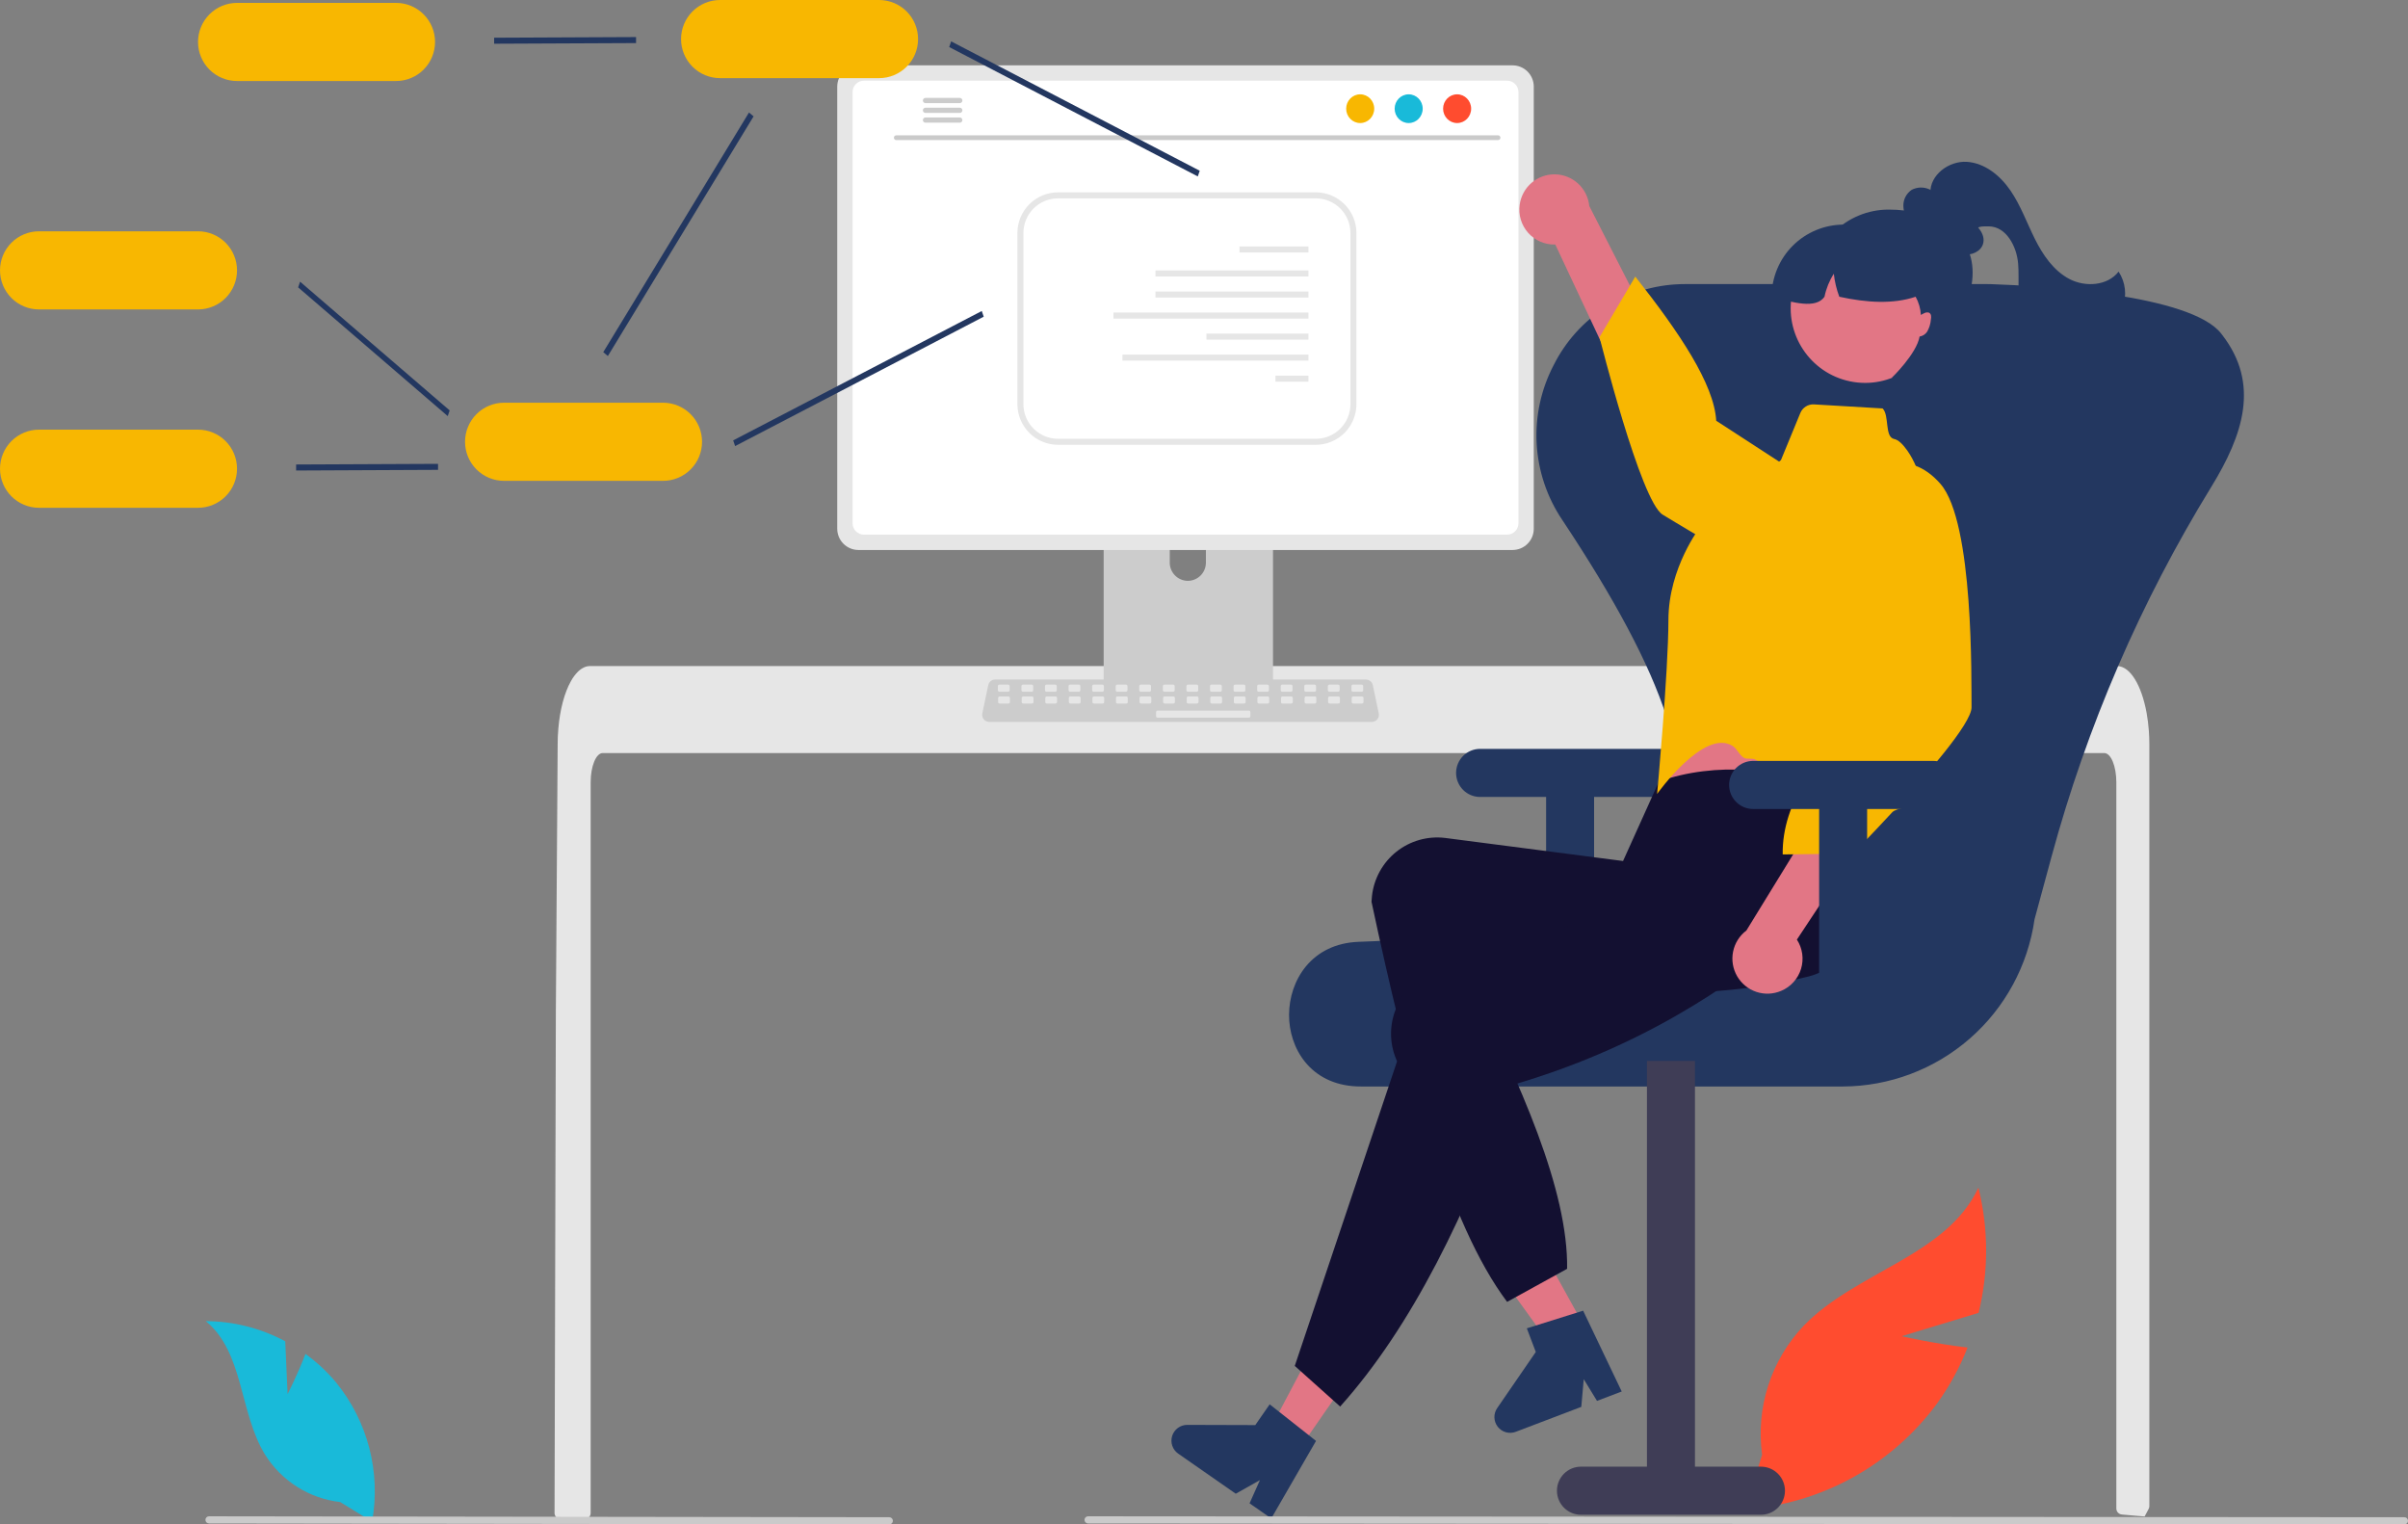 <svg width="267" height="169" viewBox="0 0 267 169" fill="none" xmlns="http://www.w3.org/2000/svg">
<rect x="0" y="0" width="267" height="169" fill="#808080" stroke="none"/>
<g clip-path="url(#clip0_49_5944)">
<path d="M31.888 154.556L31.628 148.7C28.918 147.249 25.894 146.482 22.82 146.467C27.051 149.931 26.522 156.608 29.39 161.267C30.296 162.713 31.515 163.936 32.956 164.846C34.398 165.756 36.026 166.33 37.719 166.524L41.26 168.695C41.745 165.983 41.638 163.197 40.946 160.53C40.253 157.863 38.992 155.379 37.248 153.247C36.258 152.061 35.123 151.005 33.869 150.103C33.021 152.342 31.888 154.556 31.888 154.556Z" fill="#19BAD9"/>
<path d="M210.845 148.139L219.388 145.549C220.508 140.989 220.501 136.225 219.366 131.67C215.848 139.236 205.796 140.969 200.002 146.969C198.21 148.854 196.864 151.119 196.064 153.596C195.264 156.073 195.031 158.698 195.382 161.278L193.512 167.335C197.697 167.033 201.767 165.825 205.441 163.796C209.115 161.766 212.307 158.963 214.795 155.579C216.172 153.667 217.304 151.589 218.162 149.393C214.539 148.982 210.845 148.139 210.845 148.139Z" fill="#FF4C2F"/>
<path d="M61.488 167.738C61.489 167.915 61.56 168.085 61.684 168.211C61.746 168.273 61.819 168.321 61.9 168.355C61.98 168.388 62.066 168.405 62.153 168.404H64.828C64.915 168.405 65.002 168.388 65.083 168.354C65.164 168.321 65.237 168.272 65.299 168.21C65.361 168.148 65.41 168.074 65.443 167.993C65.477 167.912 65.494 167.826 65.493 167.738V86.726C65.493 84.94 66.092 83.491 66.827 83.488H233.324C234.062 83.491 234.658 84.94 234.661 86.726V167.242C234.662 167.407 234.723 167.567 234.835 167.689C234.946 167.812 235.099 167.888 235.263 167.905C235.802 167.958 236.341 168.005 236.877 168.048C236.89 168.048 236.903 168.051 236.916 168.051C237.209 168.078 237.502 168.098 237.795 168.121H237.798C237.951 167.845 238.097 167.561 238.247 167.278C238.295 167.182 238.32 167.076 238.32 166.968V82.525C238.32 82.032 238.3 81.535 238.267 81.045C238.22 80.373 238.136 79.703 238.018 79.04C237.455 75.944 236.185 73.849 234.741 73.842H65.413C65.203 73.843 64.995 73.887 64.801 73.972C64.518 74.097 64.261 74.277 64.046 74.501C63.754 74.805 63.505 75.147 63.304 75.518C62.593 76.774 62.084 78.646 61.904 80.825C61.904 80.845 61.901 80.865 61.901 80.885C61.854 81.425 61.831 81.975 61.834 82.525L61.787 89.665L61.758 93.923L61.668 107.284L61.634 112.029L61.488 167.738Z" fill="#E6E6E6"/>
<path d="M123.281 49.141H140.248C140.488 49.141 140.718 49.237 140.888 49.407C141.058 49.577 141.153 49.808 141.152 50.048V76.895H122.374V50.048C122.374 49.929 122.398 49.811 122.443 49.701C122.489 49.591 122.555 49.491 122.64 49.406C122.724 49.322 122.824 49.255 122.934 49.21C123.044 49.164 123.161 49.141 123.281 49.141ZM131.707 64.394C132.238 64.392 132.746 64.18 133.121 63.804C133.497 63.428 133.709 62.919 133.711 62.388V59.291C133.711 58.759 133.5 58.248 133.124 57.872C132.748 57.496 132.239 57.284 131.707 57.284C131.176 57.284 130.666 57.496 130.291 57.872C129.915 58.248 129.704 58.759 129.704 59.291V62.388C129.706 62.919 129.918 63.428 130.293 63.804C130.669 64.18 131.177 64.392 131.707 64.394Z" fill="#CCCCCC"/>
<path d="M141.211 76.037V78.627C141.211 78.761 141.157 78.89 141.063 78.985C140.968 79.08 140.839 79.133 140.705 79.134H122.822C122.688 79.133 122.56 79.079 122.465 78.985C122.37 78.89 122.317 78.761 122.316 78.627V76.037H141.211Z" fill="#3F3D56"/>
<path d="M95.185 7.244H167.716C168.339 7.245 168.936 7.494 169.377 7.935C169.817 8.376 170.065 8.974 170.066 9.599V58.62C170.066 59.244 169.818 59.843 169.377 60.284C168.937 60.725 168.339 60.974 167.716 60.974H95.185C94.561 60.974 93.964 60.725 93.523 60.284C93.082 59.843 92.835 59.244 92.834 58.62V9.599C92.835 8.974 93.083 8.376 93.523 7.935C93.964 7.494 94.561 7.245 95.185 7.244Z" fill="#E6E6E6"/>
<path d="M95.79 8.945H167.11C167.444 8.946 167.763 9.079 167.999 9.316C168.235 9.552 168.367 9.873 168.367 10.207V58.013C168.367 58.347 168.234 58.667 167.998 58.903C167.763 59.139 167.443 59.272 167.11 59.272H95.79C95.457 59.272 95.138 59.139 94.902 58.903C94.666 58.667 94.534 58.347 94.533 58.013V10.207C94.533 9.873 94.666 9.552 94.901 9.316C95.137 9.079 95.457 8.946 95.79 8.945Z" fill="white"/>
<path d="M109.683 80.033H152.114C152.23 80.033 152.345 80.007 152.45 79.957C152.555 79.907 152.647 79.834 152.72 79.744C152.793 79.654 152.845 79.548 152.873 79.435C152.9 79.322 152.902 79.204 152.878 79.091L152.219 75.959C152.182 75.783 152.086 75.626 151.947 75.513C151.808 75.4 151.635 75.338 151.456 75.338H110.341C110.162 75.338 109.989 75.4 109.85 75.513C109.711 75.626 109.615 75.783 109.577 75.959L108.919 79.091C108.895 79.204 108.897 79.322 108.924 79.435C108.951 79.548 109.003 79.654 109.077 79.744C109.15 79.834 109.242 79.907 109.347 79.957C109.452 80.007 109.567 80.033 109.683 80.033Z" fill="#CCCCCC"/>
<path d="M150.008 75.902H150.99C151.08 75.902 151.152 75.975 151.152 76.065V76.525C151.152 76.615 151.08 76.688 150.99 76.688H150.008C149.918 76.688 149.846 76.615 149.846 76.525V76.065C149.846 75.975 149.918 75.902 150.008 75.902Z" fill="#E6E6E6"/>
<path d="M147.395 75.902H148.377C148.466 75.902 148.539 75.975 148.539 76.065V76.525C148.539 76.615 148.466 76.688 148.377 76.688H147.395C147.305 76.688 147.232 76.615 147.232 76.525V76.065C147.232 75.975 147.305 75.902 147.395 75.902Z" fill="#E6E6E6"/>
<path d="M144.781 75.902H145.763C145.853 75.902 145.926 75.975 145.926 76.065V76.525C145.926 76.615 145.853 76.688 145.763 76.688H144.781C144.692 76.688 144.619 76.615 144.619 76.525V76.065C144.619 75.975 144.692 75.902 144.781 75.902Z" fill="#E6E6E6"/>
<path d="M142.168 75.902H143.15C143.24 75.902 143.312 75.975 143.312 76.065V76.525C143.312 76.615 143.24 76.688 143.15 76.688H142.168C142.078 76.688 142.006 76.615 142.006 76.525V76.065C142.006 75.975 142.078 75.902 142.168 75.902Z" fill="#E6E6E6"/>
<path d="M139.555 75.902H140.537C140.627 75.902 140.699 75.975 140.699 76.065V76.525C140.699 76.615 140.627 76.688 140.537 76.688H139.555C139.465 76.688 139.392 76.615 139.392 76.525V76.065C139.392 75.975 139.465 75.902 139.555 75.902Z" fill="#E6E6E6"/>
<path d="M136.941 75.902H137.924C138.013 75.902 138.086 75.975 138.086 76.065V76.525C138.086 76.615 138.013 76.688 137.924 76.688H136.941C136.852 76.688 136.779 76.615 136.779 76.525V76.065C136.779 75.975 136.852 75.902 136.941 75.902Z" fill="#E6E6E6"/>
<path d="M134.328 75.902H135.31C135.4 75.902 135.473 75.975 135.473 76.065V76.525C135.473 76.615 135.4 76.688 135.31 76.688H134.328C134.239 76.688 134.166 76.615 134.166 76.525V76.065C134.166 75.975 134.239 75.902 134.328 75.902Z" fill="#E6E6E6"/>
<path d="M131.715 75.902H132.697C132.787 75.902 132.859 75.975 132.859 76.065V76.525C132.859 76.615 132.787 76.688 132.697 76.688H131.715C131.625 76.688 131.552 76.615 131.552 76.525V76.065C131.552 75.975 131.625 75.902 131.715 75.902Z" fill="#E6E6E6"/>
<path d="M129.102 75.902H130.084C130.173 75.902 130.246 75.975 130.246 76.065V76.525C130.246 76.615 130.173 76.688 130.084 76.688H129.102C129.012 76.688 128.939 76.615 128.939 76.525V76.065C128.939 75.975 129.012 75.902 129.102 75.902Z" fill="#E6E6E6"/>
<path d="M126.484 75.902H127.467C127.556 75.902 127.629 75.975 127.629 76.065V76.525C127.629 76.615 127.556 76.688 127.467 76.688H126.484C126.395 76.688 126.322 76.615 126.322 76.525V76.065C126.322 75.975 126.395 75.902 126.484 75.902Z" fill="#E6E6E6"/>
<path d="M123.871 75.902H124.853C124.943 75.902 125.016 75.975 125.016 76.065V76.525C125.016 76.615 124.943 76.688 124.853 76.688H123.871C123.782 76.688 123.709 76.615 123.709 76.525V76.065C123.709 75.975 123.782 75.902 123.871 75.902Z" fill="#E6E6E6"/>
<path d="M121.258 75.902H122.24C122.33 75.902 122.402 75.975 122.402 76.065V76.525C122.402 76.615 122.33 76.688 122.24 76.688H121.258C121.168 76.688 121.096 76.615 121.096 76.525V76.065C121.096 75.975 121.168 75.902 121.258 75.902Z" fill="#E6E6E6"/>
<path d="M118.645 75.902H119.627C119.716 75.902 119.789 75.975 119.789 76.065V76.525C119.789 76.615 119.716 76.688 119.627 76.688H118.645C118.555 76.688 118.482 76.615 118.482 76.525V76.065C118.482 75.975 118.555 75.902 118.645 75.902Z" fill="#E6E6E6"/>
<path d="M116.031 75.902H117.013C117.103 75.902 117.176 75.975 117.176 76.065V76.525C117.176 76.615 117.103 76.688 117.013 76.688H116.031C115.942 76.688 115.869 76.615 115.869 76.525V76.065C115.869 75.975 115.942 75.902 116.031 75.902Z" fill="#E6E6E6"/>
<path d="M113.418 75.902H114.4C114.49 75.902 114.562 75.975 114.562 76.065V76.525C114.562 76.615 114.49 76.688 114.4 76.688H113.418C113.328 76.688 113.256 76.615 113.256 76.525V76.065C113.256 75.975 113.328 75.902 113.418 75.902Z" fill="#E6E6E6"/>
<path d="M110.805 75.902H111.787C111.877 75.902 111.949 75.975 111.949 76.065V76.525C111.949 76.615 111.877 76.688 111.787 76.688H110.805C110.715 76.688 110.642 76.615 110.642 76.525V76.065C110.642 75.975 110.715 75.902 110.805 75.902Z" fill="#E6E6E6"/>
<path d="M150.039 77.211H151.021C151.111 77.211 151.184 77.284 151.184 77.374V77.834C151.184 77.923 151.111 77.996 151.021 77.996H150.039C149.949 77.996 149.877 77.923 149.877 77.834V77.374C149.877 77.284 149.949 77.211 150.039 77.211Z" fill="#E6E6E6"/>
<path d="M147.426 77.211H148.408C148.498 77.211 148.57 77.284 148.57 77.374V77.834C148.57 77.923 148.498 77.996 148.408 77.996H147.426C147.336 77.996 147.263 77.923 147.263 77.834V77.374C147.263 77.284 147.336 77.211 147.426 77.211Z" fill="#E6E6E6"/>
<path d="M144.813 77.211H145.795C145.884 77.211 145.957 77.284 145.957 77.374V77.834C145.957 77.923 145.884 77.996 145.795 77.996H144.813C144.723 77.996 144.65 77.923 144.65 77.834V77.374C144.65 77.284 144.723 77.211 144.813 77.211Z" fill="#E6E6E6"/>
<path d="M142.199 77.211H143.181C143.271 77.211 143.344 77.284 143.344 77.374V77.834C143.344 77.923 143.271 77.996 143.181 77.996H142.199C142.11 77.996 142.037 77.923 142.037 77.834V77.374C142.037 77.284 142.11 77.211 142.199 77.211Z" fill="#E6E6E6"/>
<path d="M139.586 77.211H140.568C140.658 77.211 140.73 77.284 140.73 77.374V77.834C140.73 77.923 140.658 77.996 140.568 77.996H139.586C139.496 77.996 139.424 77.923 139.424 77.834V77.374C139.424 77.284 139.496 77.211 139.586 77.211Z" fill="#E6E6E6"/>
<path d="M136.973 77.211H137.955C138.044 77.211 138.117 77.284 138.117 77.374V77.834C138.117 77.923 138.044 77.996 137.955 77.996H136.973C136.883 77.996 136.81 77.923 136.81 77.834V77.374C136.81 77.284 136.883 77.211 136.973 77.211Z" fill="#E6E6E6"/>
<path d="M134.359 77.211H135.341C135.431 77.211 135.504 77.284 135.504 77.374V77.834C135.504 77.923 135.431 77.996 135.341 77.996H134.359C134.27 77.996 134.197 77.923 134.197 77.834V77.374C134.197 77.284 134.27 77.211 134.359 77.211Z" fill="#E6E6E6"/>
<path d="M131.746 77.211H132.728C132.818 77.211 132.891 77.284 132.891 77.374V77.834C132.891 77.923 132.818 77.996 132.728 77.996H131.746C131.657 77.996 131.584 77.923 131.584 77.834V77.374C131.584 77.284 131.657 77.211 131.746 77.211Z" fill="#E6E6E6"/>
<path d="M129.129 77.211H130.111C130.201 77.211 130.273 77.284 130.273 77.374V77.834C130.273 77.923 130.201 77.996 130.111 77.996H129.129C129.039 77.996 128.967 77.923 128.967 77.834V77.374C128.967 77.284 129.039 77.211 129.129 77.211Z" fill="#E6E6E6"/>
<path d="M126.516 77.211H127.498C127.587 77.211 127.66 77.284 127.66 77.374V77.834C127.66 77.923 127.587 77.996 127.498 77.996H126.516C126.426 77.996 126.353 77.923 126.353 77.834V77.374C126.353 77.284 126.426 77.211 126.516 77.211Z" fill="#E6E6E6"/>
<path d="M123.902 77.211H124.884C124.974 77.211 125.047 77.284 125.047 77.374V77.834C125.047 77.923 124.974 77.996 124.884 77.996H123.902C123.813 77.996 123.74 77.923 123.74 77.834V77.374C123.74 77.284 123.813 77.211 123.902 77.211Z" fill="#E6E6E6"/>
<path d="M121.289 77.211H122.271C122.361 77.211 122.434 77.284 122.434 77.374V77.834C122.434 77.923 122.361 77.996 122.271 77.996H121.289C121.199 77.996 121.127 77.923 121.127 77.834V77.374C121.127 77.284 121.199 77.211 121.289 77.211Z" fill="#E6E6E6"/>
<path d="M118.676 77.211H119.658C119.748 77.211 119.82 77.284 119.82 77.374V77.834C119.82 77.923 119.748 77.996 119.658 77.996H118.676C118.586 77.996 118.513 77.923 118.513 77.834V77.374C118.513 77.284 118.586 77.211 118.676 77.211Z" fill="#E6E6E6"/>
<path d="M116.063 77.211H117.045C117.134 77.211 117.207 77.284 117.207 77.374V77.834C117.207 77.923 117.134 77.996 117.045 77.996H116.063C115.973 77.996 115.9 77.923 115.9 77.834V77.374C115.9 77.284 115.973 77.211 116.063 77.211Z" fill="#E6E6E6"/>
<path d="M113.449 77.211H114.431C114.521 77.211 114.594 77.284 114.594 77.374V77.834C114.594 77.923 114.521 77.996 114.431 77.996H113.449C113.36 77.996 113.287 77.923 113.287 77.834V77.374C113.287 77.284 113.36 77.211 113.449 77.211Z" fill="#E6E6E6"/>
<path d="M110.836 77.211H111.818C111.908 77.211 111.98 77.284 111.98 77.374V77.834C111.98 77.923 111.908 77.996 111.818 77.996H110.836C110.746 77.996 110.674 77.923 110.674 77.834V77.374C110.674 77.284 110.746 77.211 110.836 77.211Z" fill="#E6E6E6"/>
<path d="M128.348 78.781H138.478C138.568 78.781 138.641 78.854 138.641 78.944V79.404C138.641 79.494 138.568 79.567 138.478 79.567H128.348C128.259 79.567 128.186 79.494 128.186 79.404V78.944C128.186 78.854 128.259 78.781 128.348 78.781Z" fill="#E6E6E6"/>
<path d="M99.374 15.532H166.108C166.177 15.53 166.243 15.501 166.292 15.452C166.34 15.402 166.367 15.335 166.367 15.266C166.367 15.196 166.34 15.13 166.292 15.08C166.243 15.03 166.177 15.002 166.108 15H99.374C99.305 15.002 99.239 15.03 99.19 15.08C99.142 15.13 99.115 15.196 99.115 15.266C99.115 15.335 99.142 15.402 99.19 15.452C99.239 15.501 99.305 15.53 99.374 15.532Z" fill="#CACACA"/>
<path d="M161.566 13.642C160.707 13.642 160.011 12.929 160.011 12.049C160.011 11.17 160.707 10.457 161.566 10.457C162.425 10.457 163.121 11.17 163.121 12.049C163.121 12.929 162.425 13.642 161.566 13.642Z" fill="#FF4C2F"/>
<path d="M156.195 13.642C155.336 13.642 154.639 12.929 154.639 12.049C154.639 11.17 155.336 10.457 156.195 10.457C157.054 10.457 157.75 11.17 157.75 12.049C157.75 12.929 157.054 13.642 156.195 13.642Z" fill="#19BAD9"/>
<path d="M150.82 13.642C149.961 13.642 149.264 12.929 149.264 12.049C149.264 11.17 149.961 10.457 150.82 10.457C151.679 10.457 152.375 11.17 152.375 12.049C152.375 12.929 151.679 13.642 150.82 13.642Z" fill="#F8B701"/>
<path d="M102.611 10.854H106.428C106.503 10.855 106.575 10.886 106.628 10.94C106.681 10.994 106.711 11.067 106.711 11.143C106.711 11.219 106.681 11.291 106.628 11.346C106.575 11.4 106.503 11.431 106.428 11.432H102.611C102.536 11.431 102.464 11.4 102.411 11.346C102.358 11.291 102.328 11.219 102.328 11.143C102.328 11.067 102.358 10.994 102.411 10.94C102.464 10.886 102.536 10.855 102.611 10.854Z" fill="#CCCCCC"/>
<path d="M102.611 11.94H106.428C106.503 11.941 106.575 11.972 106.628 12.026C106.681 12.08 106.711 12.153 106.711 12.229C106.711 12.305 106.681 12.377 106.628 12.431C106.575 12.486 106.503 12.517 106.428 12.518H102.611C102.536 12.517 102.464 12.486 102.411 12.431C102.358 12.377 102.328 12.305 102.328 12.229C102.328 12.153 102.358 12.08 102.411 12.026C102.464 11.972 102.536 11.941 102.611 11.94Z" fill="#CCCCCC"/>
<path d="M102.611 13.023H106.428C106.503 13.025 106.575 13.056 106.628 13.11C106.681 13.164 106.711 13.237 106.711 13.313C106.711 13.389 106.681 13.461 106.628 13.515C106.575 13.57 106.503 13.601 106.428 13.602H102.611C102.536 13.601 102.464 13.57 102.411 13.515C102.358 13.461 102.328 13.389 102.328 13.313C102.328 13.237 102.358 13.164 102.411 13.11C102.464 13.056 102.536 13.025 102.611 13.023Z" fill="#CCCCCC"/>
<path d="M132.812 19.561L133.027 18.93L105.463 4.586L105.248 5.217L132.812 19.561Z" fill="#233760"/>
<path d="M49.644 46.131L49.859 45.5L33.273 31.229L33.058 31.859L49.644 46.131Z" fill="#233760"/>
<path d="M81.51 49.454L109.074 35.109L108.859 34.478L81.295 48.823L81.51 49.454Z" fill="#233760"/>
<path d="M67.399 39.471L83.559 12.9L83.048 12.473L66.889 39.043L67.399 39.471Z" fill="#233760"/>
<path d="M54.79 4.848L70.527 4.776V4.109L54.79 4.182V4.848Z" fill="#233760"/>
<path d="M26.282 8.983H43.914C45.061 8.983 46.161 8.527 46.972 7.715C47.783 6.902 48.238 5.801 48.238 4.652C48.238 3.503 47.783 2.401 46.972 1.589C46.161 0.777 45.061 0.32 43.914 0.32H26.282C25.135 0.32 24.035 0.777 23.224 1.589C22.413 2.401 21.958 3.503 21.958 4.652C21.958 5.801 22.413 6.902 23.224 7.715C24.035 8.527 25.135 8.983 26.282 8.983Z" fill="#F8B701"/>
<path d="M4.325 34.306H21.957C23.104 34.306 24.204 33.849 25.015 33.037C25.826 32.224 26.281 31.123 26.281 29.974C26.281 28.825 25.826 27.724 25.015 26.911C24.204 26.099 23.104 25.643 21.957 25.643H4.325C3.178 25.643 2.078 26.099 1.267 26.911C0.456 27.724 0.001 28.825 0.001 29.974C0.001 31.123 0.456 32.224 1.267 33.037C2.078 33.849 3.178 34.306 4.325 34.306Z" fill="#F8B701"/>
<path d="M32.833 52.163L48.57 52.09V51.424L32.833 51.496V52.163Z" fill="#233760"/>
<path d="M4.325 56.296H21.957C23.104 56.296 24.204 55.839 25.015 55.027C25.826 54.215 26.281 53.113 26.281 51.964C26.281 50.816 25.826 49.714 25.015 48.901C24.204 48.089 23.104 47.633 21.957 47.633H4.325C3.178 47.633 2.078 48.089 1.267 48.901C0.456 49.714 0.001 50.816 0.001 51.964C0.001 53.113 0.456 54.215 1.267 55.027C2.078 55.839 3.178 56.296 4.325 56.296Z" fill="#F8B701"/>
<path d="M55.888 53.309H73.519C74.666 53.309 75.766 52.853 76.577 52.041C77.388 51.228 77.844 50.127 77.844 48.978C77.844 47.829 77.388 46.727 76.577 45.915C75.766 45.103 74.666 44.647 73.519 44.647H55.888C54.741 44.647 53.641 45.103 52.83 45.915C52.019 46.727 51.563 47.829 51.563 48.978C51.563 50.127 52.019 51.228 52.83 52.041C53.641 52.853 54.741 53.309 55.888 53.309Z" fill="#F8B701"/>
<path d="M79.841 8.663H97.472C98.619 8.663 99.719 8.207 100.53 7.394C101.341 6.582 101.797 5.48 101.797 4.331C101.797 3.183 101.341 2.081 100.53 1.269C99.719 0.456 98.619 4.84173e-08 97.472 0H79.841C78.694 4.84173e-08 77.594 0.456 76.783 1.269C75.972 2.081 75.516 3.183 75.516 4.331C75.516 5.48 75.972 6.582 76.783 7.394C77.594 8.207 78.694 8.663 79.841 8.663Z" fill="#F8B701"/>
<path d="M164.113 83.023H184.073C184.779 83.023 185.456 83.304 185.955 83.804C186.454 84.304 186.734 84.982 186.734 85.689C186.734 86.396 186.454 87.074 185.955 87.574C185.456 88.074 184.779 88.355 184.073 88.355H176.754V109.012H171.432V88.355H164.113C163.407 88.355 162.73 88.074 162.231 87.574C161.732 87.074 161.452 86.396 161.452 85.689C161.452 84.982 161.732 84.304 162.231 83.804C162.73 83.304 163.407 83.023 164.113 83.023Z" fill="#233760"/>
<path d="M150.94 120.454H204.328C209.503 120.435 214.499 118.552 218.403 115.148C222.307 111.745 224.858 107.048 225.591 101.917L227.48 94.954C231.392 80.527 237.35 66.737 245.172 54.004C248.747 48.189 250.588 42.56 246.408 37.14C246.372 37.094 246.337 37.048 246.303 37.003C242.951 32.633 226.265 31.687 220.825 31.503C220.611 31.496 220.395 31.492 220.178 31.492H186.972C186.755 31.492 186.54 31.496 186.325 31.503C183.393 31.589 180.538 32.468 178.064 34.047C175.591 35.626 173.59 37.847 172.274 40.473C170.871 43.154 170.218 46.166 170.385 49.189C170.552 52.212 171.533 55.133 173.224 57.642C184.889 75.191 188.46 86.195 184.804 93.322C181.267 100.215 170.426 103.739 150.686 104.412C145.381 104.593 142.947 108.73 142.93 112.497C142.913 116.167 145.254 120.219 150.432 120.443C150.6 120.45 150.77 120.454 150.94 120.454Z" fill="#233760"/>
<path d="M195.257 167.933H175.297C174.591 167.933 173.914 167.652 173.415 167.152C172.916 166.652 172.635 165.974 172.635 165.267C172.635 164.56 172.916 163.882 173.415 163.382C173.914 162.883 174.591 162.602 175.297 162.602H182.615V117.621H187.938V162.602H195.257C195.962 162.602 196.639 162.883 197.138 163.382C197.638 163.882 197.918 164.56 197.918 165.267C197.918 165.974 197.638 166.652 197.138 167.152C196.639 167.652 195.962 167.933 195.257 167.933Z" fill="#3F3D56"/>
<path d="M177.191 149.8L173.753 151.671L164.651 139.066L169.726 136.305L177.191 149.8Z" fill="#E27685"/>
<path d="M175.538 145.309L169.296 147.266L170.289 149.885L166.009 156.108C165.797 156.415 165.689 156.782 165.701 157.155C165.712 157.528 165.843 157.888 166.073 158.181C166.303 158.475 166.62 158.687 166.979 158.787C167.338 158.887 167.72 158.869 168.068 158.737L175.335 155.972L175.605 152.904L177.077 155.309L179.816 154.266L175.538 145.309Z" fill="#233760"/>
<path d="M168.506 22.682C168.425 23.242 168.467 23.813 168.629 24.355C168.792 24.897 169.071 25.396 169.447 25.818C169.824 26.24 170.288 26.574 170.807 26.797C171.326 27.02 171.887 27.127 172.452 27.109L185.709 55.362L189.867 49.554L176.22 22.839C176.127 21.891 175.69 21.01 174.992 20.363C174.294 19.716 173.383 19.348 172.432 19.329C171.482 19.31 170.557 19.64 169.833 20.258C169.11 20.876 168.637 21.739 168.506 22.682Z" fill="#E27685"/>
<path d="M212.499 61.073C212.499 61.073 212.855 66.009 207.281 66.977C201.708 67.945 186.809 58.509 184.363 57.06C181.916 55.611 177.356 37.382 177.356 37.382L181.321 30.664C186.217 36.867 190.062 42.587 190.296 46.647L212.499 61.073Z" fill="#F8B701"/>
<path d="M206.066 78.075L204.863 83.255C204.863 83.255 204.851 88.031 204.006 88.912C203.168 89.788 184.727 88.028 184.727 88.028C184.727 88.028 186.682 80.332 186.656 74.508L206.066 78.075Z" fill="#E27685"/>
<path d="M167.109 144.332L173.762 140.666C173.888 131.995 168.681 120.261 162.505 107.97C176.318 110.349 189.35 111.111 200.621 108.233C202.472 107.744 204.056 106.545 205.031 104.895C206.006 103.245 206.293 101.278 205.832 99.418C205.788 99.235 205.737 99.054 205.68 98.875C204.331 94.753 207.355 92.169 204.573 87.635C197.256 85.132 190.304 84.425 183.948 86.635L179.965 95.455L160.224 92.897C159.27 92.782 158.303 92.859 157.379 93.12C156.455 93.382 155.591 93.825 154.838 94.422C154.085 95.02 153.458 95.761 152.993 96.602C152.527 97.444 152.232 98.369 152.126 99.325C152.099 99.54 152.082 99.755 152.074 99.972C156.065 118.715 160.541 135.579 167.109 144.332Z" fill="#131031"/>
<path d="M208.745 45.282L201.14 44.833C200.819 44.814 200.501 44.895 200.229 45.066C199.957 45.237 199.744 45.489 199.622 45.787L197.473 51.005L188.541 58.399C188.541 58.399 185.004 62.907 184.996 68.728C184.988 74.549 183.741 88.023 183.741 88.023C183.741 88.023 188.903 80.746 192.088 82.682C192.63 83.011 192.821 83.684 193.389 84.025C193.672 84.194 194.326 84.029 194.612 84.199C199.002 86.809 203.58 89.359 204.008 88.912C204.848 88.034 205.866 83.549 205.866 83.549L212.828 57.931C213.205 56.583 213.28 55.168 213.047 53.788C212.814 52.407 212.279 51.096 211.481 49.947C210.994 49.261 210.485 48.751 210.011 48.666C208.948 48.44 209.514 46.053 208.745 45.282Z" fill="#F8B701"/>
<path d="M144.052 160.651L140.841 158.416L148.114 144.674L152.852 147.973L144.052 160.651Z" fill="#E27685"/>
<path d="M143.565 151.431L148.597 155.935C156.596 147.007 162.644 134.486 167.769 120.266C181.198 116.327 191.324 109.974 200.165 102.432C203.164 99.89 205.412 96.624 202.855 93.528C202.735 93.384 202.61 93.244 202.48 93.108C199.46 90 191.801 90.592 187.315 87.744L177.295 98.472L177.925 101.348L159.104 107.733C158.198 108.051 157.365 108.545 156.651 109.188C155.937 109.83 155.357 110.607 154.944 111.475C154.532 112.343 154.295 113.284 154.248 114.244C154.2 115.204 154.343 116.164 154.668 117.068C154.738 117.273 154.817 117.474 154.905 117.672L143.565 151.431Z" fill="#131031"/>
<path d="M145.922 159.745L140.783 155.691L139.186 157.992L131.642 157.969C131.269 157.968 130.906 158.086 130.605 158.306C130.305 158.526 130.082 158.837 129.97 159.193C129.858 159.549 129.862 159.932 129.983 160.285C130.103 160.638 130.333 160.943 130.639 161.156L137.022 165.6L139.702 164.091L138.552 166.665L140.958 168.341L145.922 159.745Z" fill="#233760"/>
<path d="M197.513 109.844C198.033 109.623 198.499 109.291 198.876 108.87C199.254 108.449 199.535 107.951 199.7 107.41C199.864 106.869 199.909 106.298 199.829 105.738C199.75 105.178 199.549 104.642 199.24 104.168L216.457 78.145L209.343 77.603L193.64 103.161C192.879 103.733 192.355 104.565 192.166 105.498C191.976 106.432 192.136 107.402 192.613 108.226C193.091 109.05 193.853 109.669 194.756 109.968C195.659 110.266 196.64 110.222 197.513 109.844V109.844Z" fill="#E27685"/>
<path d="M207.413 52.248C207.413 52.248 211.439 49.38 215.16 53.647C218.881 57.913 218.57 75.566 218.605 78.413C218.616 79.304 217.331 81.228 215.56 83.449C214.766 84.447 213.873 85.504 212.955 86.556C212.425 87.164 212.882 88.43 212.349 89.022C211.819 89.61 210.298 89.523 209.794 90.069C207.401 92.66 205.457 94.632 205.457 94.632L197.666 94.728C197.578 88.927 201.544 83.749 206.639 78.744L207.413 52.248Z" fill="#F8B701"/>
<path d="M215.267 26.992C216.005 27.525 216.781 28.074 217.681 28.206C218.581 28.338 219.635 27.903 219.884 27.026C220.189 25.955 219.223 24.979 218.354 24.283L215.601 22.075C215.097 21.627 214.528 21.259 213.913 20.982C213.605 20.846 213.269 20.781 212.932 20.792C212.595 20.804 212.265 20.891 211.966 21.047C211.67 21.247 211.43 21.52 211.269 21.839C211.108 22.158 211.032 22.514 211.047 22.871C211.086 23.587 211.322 24.278 211.728 24.869C212.239 25.666 212.906 26.352 213.689 26.885C214.472 27.418 215.354 27.787 216.283 27.969" fill="#233760"/>
<path d="M194.386 84.357H214.346C215.052 84.357 215.729 84.638 216.228 85.138C216.727 85.638 217.008 86.316 217.008 87.023C217.008 87.73 216.727 88.408 216.228 88.908C215.729 89.408 215.052 89.689 214.346 89.689H207.028V110.346H201.705V89.689H194.386C193.681 89.689 193.004 89.408 192.505 88.908C192.006 88.408 191.725 87.73 191.725 87.023C191.725 86.316 192.006 85.638 192.505 85.138C193.004 84.638 193.681 84.357 194.386 84.357Z" fill="#233760"/>
<path d="M214.045 21.398C213.964 19.4 216.091 17.817 218.083 17.942C220.076 18.068 221.788 19.471 222.918 21.12C224.048 22.768 224.727 24.677 225.616 26.465C226.506 28.255 227.691 30.006 229.46 30.933C231.228 31.859 233.689 31.694 234.911 30.113C235.291 30.69 235.53 31.349 235.608 32.036C235.687 32.723 235.602 33.418 235.362 34.067C234.862 35.364 233.929 36.448 232.722 37.136C232.241 37.421 231.728 37.647 231.193 37.809C230.972 37.213 230.662 36.654 230.272 36.151C230.448 36.746 230.515 37.368 230.471 37.986C229.646 38.144 228.798 38.131 227.979 37.947C227.174 37.767 226.423 37.401 225.784 36.879C225.145 36.358 224.637 35.694 224.299 34.941C223.552 33.169 223.932 31.149 223.772 29.232C223.614 27.315 222.461 25.127 220.54 25.096C219.078 25.072 219.271 25.192 218.345 26.326" fill="#233760"/>
<path d="M200.763 31.899C200.763 34.197 201.674 36.4 203.296 38.025C204.918 39.65 207.118 40.562 209.412 40.562C214.189 40.562 218.727 35.018 218.727 30.233C218.727 25.449 214.189 23.236 209.412 23.236C207.118 23.236 204.918 24.149 203.296 25.774C201.674 27.398 200.763 29.602 200.763 31.899Z" fill="#233760"/>
<path d="M205.15 42.281C200.685 41.366 197.807 36.999 198.72 32.528C199.634 28.056 203.994 25.172 208.459 26.087C212.923 27.002 215.802 31.369 214.889 35.841C213.975 40.313 209.615 43.196 205.15 42.281Z" fill="#E27685"/>
<path d="M196.439 32.899C198.882 33.567 201.348 34.267 202.301 32.899C202.486 31.992 202.837 31.126 203.335 30.347C203.429 31.22 203.634 32.078 203.944 32.899C207.03 33.571 209.915 33.731 212.407 32.899C212.75 33.52 212.949 34.21 212.989 34.918C213.113 34.84 213.242 34.773 213.375 34.715C213.454 34.67 213.542 34.642 213.633 34.635C213.724 34.627 213.815 34.638 213.901 34.668C213.96 34.704 214.01 34.753 214.048 34.811C214.085 34.87 214.109 34.936 214.117 35.005C214.134 35.144 214.127 35.284 214.097 35.421C214.062 35.898 213.92 36.36 213.681 36.774C213.587 36.916 213.464 37.038 213.32 37.13C213.176 37.222 213.015 37.284 212.846 37.31C212.5 39.26 209.746 41.895 209.746 41.895C218.062 42.228 218.062 36.577 218.062 31.233L217.064 29.234H213.738V24.902H204.423C202.306 24.903 200.275 25.746 198.778 27.245C197.281 28.745 196.44 30.778 196.439 32.899Z" fill="#233760"/>
<path d="M120.645 168.897L266.603 168.999C266.655 168.999 266.706 168.989 266.755 168.969C266.803 168.95 266.847 168.92 266.884 168.884C266.92 168.847 266.95 168.803 266.97 168.755C266.99 168.707 267 168.655 267 168.603C267 168.55 266.99 168.499 266.97 168.451C266.95 168.402 266.92 168.359 266.884 168.322C266.847 168.285 266.803 168.256 266.755 168.236C266.706 168.216 266.655 168.206 266.603 168.206L120.645 168.104C120.54 168.104 120.439 168.145 120.365 168.22C120.291 168.294 120.249 168.395 120.249 168.5C120.249 168.605 120.291 168.706 120.365 168.781C120.439 168.855 120.54 168.897 120.645 168.897Z" fill="#CACACA"/>
<path d="M23.174 168.897L98.607 168.999C98.659 168.999 98.71 168.989 98.759 168.969C98.807 168.95 98.851 168.92 98.888 168.884C98.924 168.847 98.954 168.803 98.974 168.755C98.994 168.707 99.004 168.655 99.004 168.603C99.004 168.55 98.994 168.499 98.974 168.451C98.954 168.402 98.924 168.359 98.888 168.322C98.851 168.285 98.807 168.256 98.759 168.236C98.71 168.216 98.659 168.206 98.607 168.206L23.174 168.104C23.069 168.104 22.969 168.145 22.894 168.22C22.82 168.294 22.778 168.395 22.778 168.5C22.778 168.605 22.82 168.706 22.894 168.781C22.969 168.855 23.069 168.897 23.174 168.897Z" fill="#CACACA"/>
<path d="M117.31 49.312H145.904C147.096 49.311 148.24 48.836 149.083 47.991C149.927 47.146 150.401 46.001 150.402 44.806V25.83C150.401 24.636 149.927 23.49 149.083 22.645C148.24 21.801 147.096 21.326 145.904 21.324H117.31C116.117 21.326 114.974 21.801 114.13 22.645C113.287 23.49 112.812 24.636 112.811 25.83V44.806C112.812 46.001 113.287 47.146 114.13 47.991C114.974 48.836 116.117 49.311 117.31 49.312ZM145.904 21.991C146.92 21.992 147.894 22.397 148.613 23.116C149.332 23.836 149.736 24.812 149.737 25.83V44.806C149.736 45.824 149.332 46.8 148.613 47.52C147.894 48.24 146.92 48.645 145.904 48.646H117.31C116.293 48.645 115.319 48.24 114.6 47.52C113.882 46.8 113.477 45.824 113.476 44.806V25.83C113.477 24.812 113.882 23.836 114.6 23.116C115.319 22.397 116.293 21.992 117.31 21.991H145.904Z" fill="#E6E6E6"/>
<path d="M137.434 27.322H145.082V27.989H137.434V27.322Z" fill="#E6E6E6"/>
<path d="M128.116 29.986H145.082V30.653H128.116V29.986Z" fill="#E6E6E6"/>
<path d="M128.116 32.32H145.082V32.987H128.116V32.32Z" fill="#E6E6E6"/>
<path d="M123.459 34.652H145.082V35.319H123.459V34.652Z" fill="#E6E6E6"/>
<path d="M133.771 36.984H145.082V37.651H133.771V36.984Z" fill="#E6E6E6"/>
<path d="M124.457 39.316H145.082V39.983H124.457V39.316Z" fill="#E6E6E6"/>
<path d="M141.423 41.648H145.082V42.315H141.423V41.648Z" fill="#E6E6E6"/>
</g>
<defs>
<clipPath id="clip0_49_5944">
<rect width="267" height="169" fill="white" transform="matrix(-1 0 0 1 267 0)"/>
</clipPath>
</defs>
</svg>
